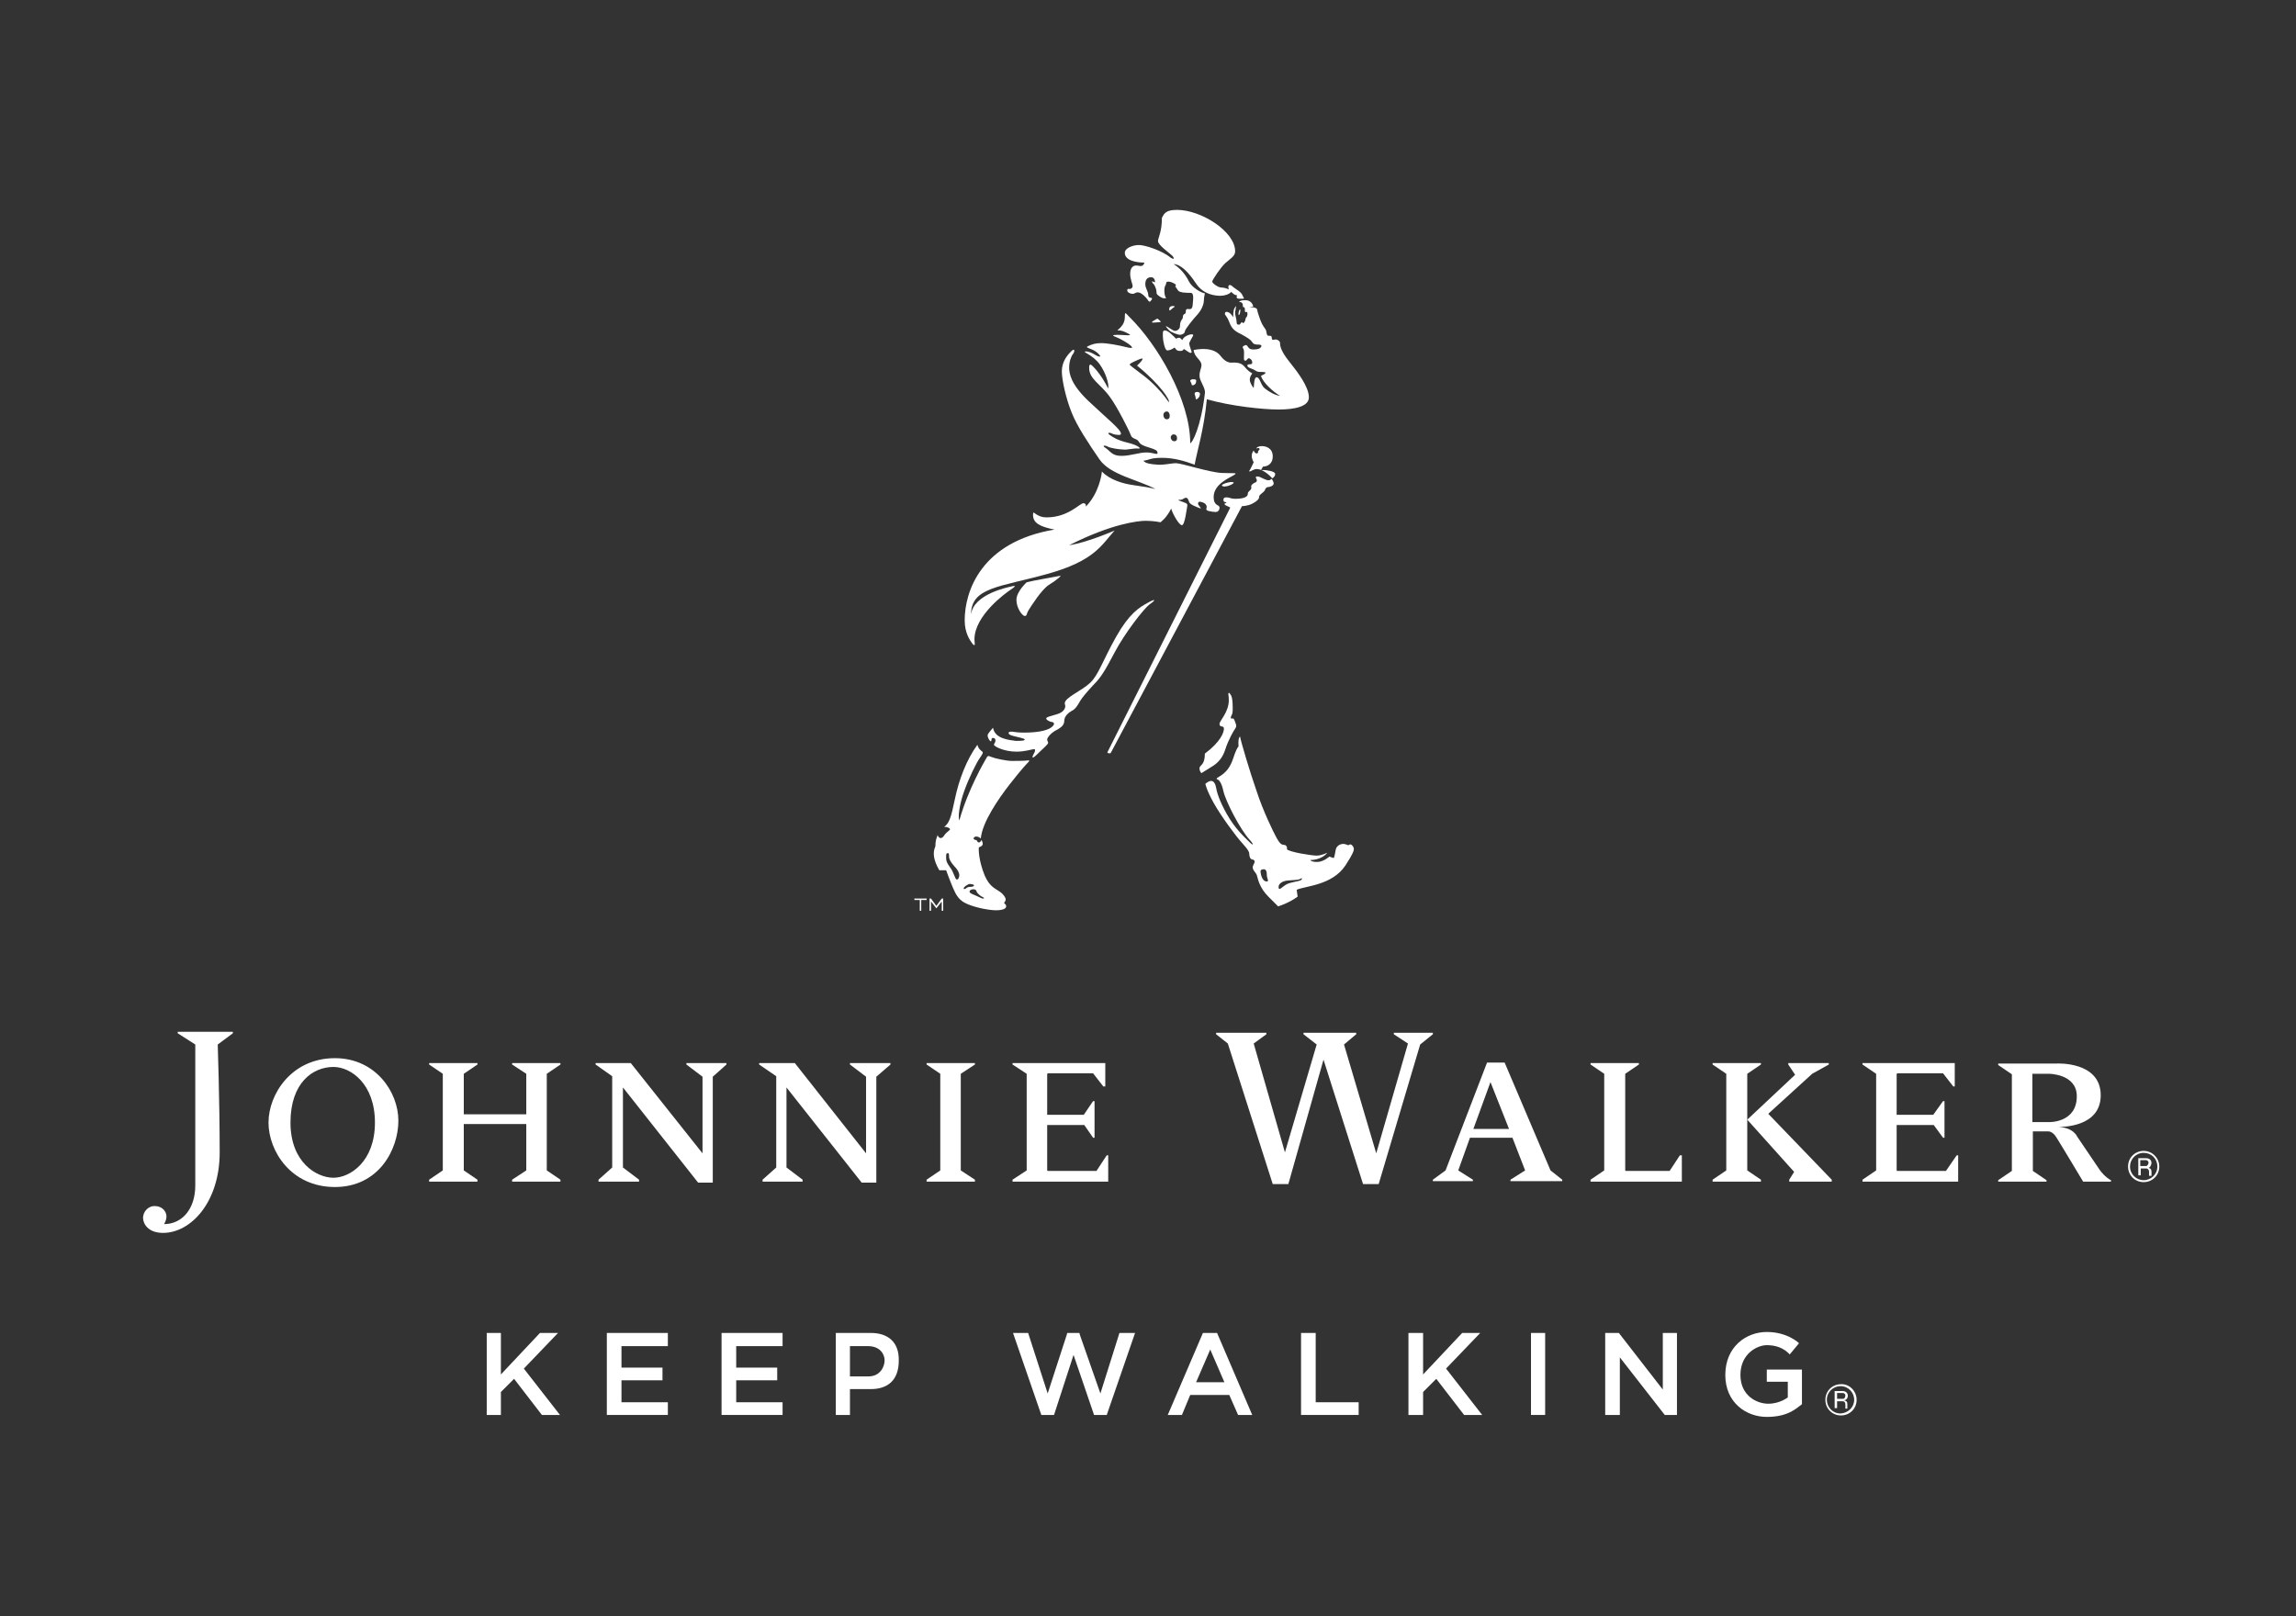 <?xml version="1.0" encoding="utf-8"?>
<!-- Generator: Adobe Illustrator 25.0.1, SVG Export Plug-In . SVG Version: 6.00 Build 0)  -->
<svg version="1.1" id="Layer_1" xmlns="http://www.w3.org/2000/svg" xmlns:xlink="http://www.w3.org/1999/xlink" x="0px" y="0px"
	 viewBox="0 0 470.3 331.1" style="enable-background:new 0 0 470.3 331.1;" xml:space="preserve">
<rect x="0" y="0" width="470.3" height="331.1" fill="#333333" stroke="none"/>
<style type="text/css">
	.st0{fill:#125F00;}
	.st1{fill:#FFFFFF;}
	.st2{fill-rule:evenodd;clip-rule:evenodd;fill:#FFFFFF;}
	.st3{fill:#EB1933;}
	.st4{fill:#2151A1;}
</style>
<g>
	<g>
		<polygon class="st1" points="160.3,275.8 160.3,273.1 147.8,273.1 147.8,289.9 160.3,289.9 160.3,287.3 150.8,287.3 150.8,282.8 
			159.2,282.8 159.2,280.2 150.8,280.2 150.8,275.8 		"/>
		<polygon class="st1" points="136.8,275.8 136.8,273.1 124.3,273.1 124.3,289.9 136.8,289.9 136.8,287.3 127.3,287.3 127.3,282.8 
			135.7,282.8 135.7,280.2 127.3,280.2 127.3,275.8 		"/>
		<polygon class="st1" points="107.3,280.4 107.3,280.4 114.3,273.1 110.6,273.1 102.6,281.6 102.6,273.1 99.7,273.1 99.7,289.9 
			102.6,289.9 102.6,285.2 105.3,282.5 105.3,282.5 111,289.9 114.7,289.9 		"/>
		<rect x="313.6" y="273.1" class="st1" width="2.9" height="16.8"/>
		<path class="st1" d="M253.6,289.9h2.9l-7.2-16.8h-2.9l-7.2,16.8h2.9l1.7-4.1h8L253.6,289.9z M245,283.2l2.9-6.7l2.9,6.7H245z"/>
		<polygon class="st1" points="269.5,287.3 269.5,273.1 266.5,273.1 266.5,289.9 278.3,289.9 278.3,287.3 		"/>
		<polygon class="st1" points="296.2,280.4 296.2,280.4 303.2,273.1 299.5,273.1 291.5,281.6 291.5,273.1 288.5,273.1 288.5,289.9 
			291.5,289.9 291.5,285.2 294.2,282.5 294.2,282.5 299.9,289.9 303.6,289.9 		"/>
		<path class="st1" d="M178.4,273.1h-4.3h-2.9v16.8h2.9v-5.3h4.3c3.4,0,5.7-1.8,5.7-5.8C184.2,274.9,181.8,273.1,178.4,273.1z
			 M177.9,282c-2.4,0-3.8,0-3.8,0v-6.2h3.7c2.5,0,3.4,1.7,3.4,2.9C181.2,280,180.3,282,177.9,282z"/>
		<polygon class="st1" points="229.3,273.1 225.4,285.5 221.2,273.5 221.1,273.1 218.6,273.1 218.5,273.5 214.6,285.5 210.6,273.1 
			207.5,273.1 213.3,289.9 214.3,289.9 215.1,289.9 215.9,289.9 219.9,277.6 224.1,289.9 224.6,289.9 225.3,289.9 226.7,289.9 
			232.5,273.1 		"/>
		<polygon class="st1" points="340.6,273.1 340.6,284.7 331.6,273.1 328.8,273.1 328.8,289.9 331.8,289.9 331.8,278.1 341,289.9 
			343.5,289.9 343.5,273.1 		"/>
		<path class="st1" d="M361.9,280.5v2.6h4.3v3.2c0,0-1.6,1.3-4,1.3c-2.3,0-5.7-1.6-5.7-5.9c0-4.4,3.5-6.1,5.4-6.1
			c1.9,0,3.5,0.6,4.7,1.9l1.9-2.3c0,0-2.3-2.3-6.6-2.3c-4.3,0-8.5,3.1-8.5,8.8s4.3,8.6,8.5,8.6c4.2,0,5.9-1.6,7.2-2.6v-4.5v-2.6l0,0
			H361.9z"/>
	</g>
	<g>
		<polygon class="st1" points="199.7,218.1 199.7,217.8 189.8,217.8 189.8,218.1 192.6,220 192.6,239.8 189.8,241.7 189.8,242.1 
			199.7,242.1 199.7,241.7 196.8,239.8 196.8,220 		"/>
		<polygon class="st1" points="174.1,217.8 174.1,218.1 177.4,220.6 177.4,236.3 162.8,217.8 155.5,217.8 155.5,218.1 159,220.5 
			159,239.2 156.2,241.7 156.2,242.1 164.4,242.1 164.4,241.7 161.1,239.2 161.1,222.8 176.5,242.3 179.5,242.3 179.5,220.6 
			182.4,218.1 182.4,217.8 		"/>
		<polygon class="st1" points="140.6,217.8 140.6,218.1 143.9,220.6 143.9,236.3 129.2,217.8 122,217.8 122,218.1 125.4,220.5 
			125.4,239.2 122.6,241.7 122.6,242.1 130.9,242.1 130.9,241.7 127.6,239.2 127.6,222.8 143,242.3 146,242.3 146,220.6 
			148.8,218.1 148.8,217.8 		"/>
		<polygon class="st1" points="114.8,218.1 114.8,217.8 104.9,217.8 104.9,218.1 107.8,220 107.8,228.3 95,228.3 95,220 97.8,218.1 
			97.8,217.8 87.9,217.8 87.9,218.1 90.7,220 90.7,220 90.7,239.8 87.9,241.7 87.9,242.1 97.8,242.1 97.8,241.7 95,239.8 95,230.3 
			107.8,230.3 107.8,239.8 104.9,241.7 104.9,242.1 114.8,242.1 114.8,241.7 112,239.8 112,220 		"/>
		<g>
			<polygon class="st1" points="360.7,218.1 360.7,217.8 350.8,217.8 350.8,218.1 353.6,220 353.6,239.8 350.8,241.7 350.8,242.1 
				360.7,242.1 360.7,241.7 357.9,239.8 357.9,229.4 357.9,220 			"/>
			<polygon class="st1" points="400.8,236.7 398.6,239.9 388.6,239.9 388.5,239.8 388.5,230.5 396.1,230.5 398,233.1 398.3,233.1 
				398.3,225.6 398,225.6 396,228.4 388.5,228.4 388.5,220 388.7,219.9 398,219.9 400.1,222.6 400.4,222.6 400.4,219.9 400.4,217.8 
				400.1,217.8 391.4,217.8 385.6,217.8 381.5,217.8 381.5,218.1 384.3,220 384.3,239.8 381.5,241.7 381.5,242.1 401.1,242.1 
				401.1,239.9 401.1,236.7 			"/>
			<polygon class="st1" points="342,239.9 333,239.9 332.9,239.8 332.9,220 335.7,218.1 335.7,217.8 325.8,217.8 325.8,218.1 
				328.6,220 328.6,239.8 325.8,241.7 325.8,242.1 344.5,242.1 344.5,239.9 344.5,236.7 344.1,236.7 			"/>
			<polygon class="st1" points="371.2,220 374.6,218.1 374.6,217.8 366.3,217.8 366.3,218.1 367.7,220.2 357.9,229.4 367.5,240.1 
				366.5,241.7 366.5,242.1 375.2,242.1 375.2,241.7 362.2,228.2 			"/>
		</g>
		<path class="st1" d="M317.6,239.8l-9.4-22.1h-3.6l-8.5,22.1l-2.6,1.9v0.3h8.2v-0.3l-3-1.9l2.4-6.7h8.7l2.6,6.7l-3,1.9v0.3H320
			v-0.3L317.6,239.8z M301.8,231.3l3.5-9.6l3.8,9.6H301.8z"/>
		<polygon class="st1" points="285.5,211.6 285.5,211.9 288.4,213.8 281.9,236.3 275.3,214 277.8,211.9 277.8,211.6 267,211.6 
			267,211.9 269.7,214 263.2,236.1 256.8,213.8 259.4,211.9 259.4,211.6 249.1,211.6 249.1,211.9 251.5,213.8 260.7,242.6 
			263.9,242.6 271.1,217.1 279.2,242.6 282.4,242.6 290.9,214 293.5,211.9 293.5,211.6 		"/>
		<polygon class="st1" points="226.7,236.7 224.6,239.9 214.6,239.9 214.5,239.8 214.5,230.5 222.1,230.5 223.9,233.1 224.2,233.1 
			224.2,225.6 223.9,225.6 222,228.4 214.5,228.4 214.5,220 214.7,219.9 223.9,219.9 226,222.6 226.4,222.6 226.4,219.9 
			226.4,217.8 226,217.8 217.3,217.8 211.5,217.8 207.4,217.8 207.4,218.1 210.3,220 210.3,239.8 207.4,241.7 207.4,242.1 
			227,242.1 227,239.9 227,236.7 		"/>
		<path class="st1" d="M430.1,239.7c-1-1.5-4.6-6.8-4.6-6.8s-0.8-2-4.1-2c0.9,0,8.9,0.1,8.9-6.5c0-7-9-6.5-9-6.5h-12v0.3l2.8,1.9
			v19.8l-2.8,1.9v0.3h9.9v-0.3l-2.8-1.9v-8.1h3.1c0,0,0.9-0.1,1.7,1.2c0.9,1.4,5.5,9.1,5.5,9.1h5.7v-0.3
			C432.3,241.8,431.1,241.1,430.1,239.7z M416.3,220h3.4c0,0,5.7,0,5.7,4.6c0,5.5-5.7,5.3-5.7,5.3h-3.4V220z"/>
		<path class="st1" d="M47.8,211.4H36.4v0.3L40,214c0,0,0,24.1,0,28.9s-2.7,7.9-6.4,7.9c0,0,0.5-0.7,0.5-1.6c0-0.9-0.8-2.1-2.4-2.1
			c-1.5,0-2.4,1.3-2.4,2.4c0,1.2,1,3.1,4.1,3.1c5.7,0,11.6-6.3,11.6-16.5c0-10.2-0.4-22.1-0.4-22.1l3.1-2.3V211.4z"/>
		<path class="st1" d="M68.6,216.8c-8.9,0-13.6,7.4-13.6,13.2s4.6,13.2,13.6,13.2s13-7.7,13-13.6C81.6,223.7,76.9,216.8,68.6,216.8z
			 M68.3,241.3c-3.4,0-8.8-3.1-8.8-11.3c0-8.2,4.6-11.4,8.8-11.4c3.6,0,8.5,3.5,8.5,11.4C76.8,238,71.7,241.3,68.3,241.3z"/>
	</g>
	<path class="st2" d="M241.1,43c4.9,0,11.9,4.4,11.9,8.5c0,1-1,1.5-2,2.4s-2.7,3.5-2.7,3.8s1.2,1.2,1.8,1.2s1.2,0.2,1.6,0.4
		c-0.1-0.3-0.2-0.9,0.2-0.9s0.6,0.4,1.1,0.7c0.4,0.3,1,0.6,1.4,1.2c0.3,0.7,0.6,0.9,0.2,0.9s-1.3,0.1-1.3-0.3c0-0.1,0.1-0.4,0.1-0.4
		c-0.4,0-0.7-0.2-1.2-0.7c-0.4,0.5-1.4,0.8-2.2,0.8s-3.4-0.1-5-2.5c-1.6-2.4-3.1-3.9-4.6-4c1.4,0.9,2.4,2.1,3.1,3.5s2.6,2.4,3.3,2.5
		c0,0-0.2,0.9-0.2,1.4c0,0.5-0.2,1.6-1.2,2.8c-1.1,1.2-2.7,3.2-2.7,3.6s-0.6,0.7-1,0.7s-1.8-0.5-2.2-0.9c-0.4-0.4-1.1-1.2-0.3-0.7
		c0.8,0.5,1.2,0.8,1.5,0.8s1-0.3,1-1s0.2-1,0.3-1.2s0.3-0.3,0.3-0.7s0.2-0.5,0.4-0.6c0.2-0.1,0.2-0.4,0.2-0.6c0-0.2,0.1-0.4,0.4-0.4
		c0.3,0,0.9,0.3,1-0.8c0.1-1.2,0.3-2.5-0.4-2.5c-0.7,0-2.3,0-2.6-0.5c-0.3-0.4-0.4-0.7-0.6-0.8c0.1,0,0.3-0.3,0-0.5
		c-0.3-0.2-0.9-0.5-1.3-0.5c-0.7,0-0.4,0.2-0.6,0.6c-0.2,0.4-0.3,0.6-0.3,1.2s0.1,1.3,0.4,1.6c-0.4,0-0.6,0.1-1.1-0.2
		c-0.5-0.3-1-0.6-0.9-1.1c0-0.5-0.4-1.5-0.7-1.7c-0.2-0.2-0.4-0.6,0-0.4s0.4,0.1,0.4,0.1s0-1-0.8-1c-0.8,0-1.2,0.5-1.2,1.4
		c0,0.9,0.6,1.5,0.6,2.2c0,0.5,0.3,0.6,0.5,0.6c0.2,0,0.4,0.1,0.2,0.4c-0.2,0.2-0.2,0.4-0.4,0.4s-0.3-0.2-0.5-0.5
		c-0.2-0.3-1.2-1.4-1.9-1.4c-0.6,0-0.6,0.3-1.1,0.3s-1.1-0.3-1.1-0.7s0.2-0.3,0.5-0.3c0.3,0,0.6-0.2,0.6-0.6s-0.5-1.4-0.5-2.5
		c0-1.1,0.5-1.7,1.2-1.7c0.4,0,0.6,0.1,1,0.1c0.4,0,0.7-0.4,0.7-0.7c-1.3,0-4-0.3-4-2c0-1,1.7-1.6,2.9-1.6s4.7,1.1,6.5,2.6
		c0,0,0.5,0.3,0.6,0.2s-0.1-0.5-0.5-0.8c-0.4-0.4-2.7-2-2.7-2.8c0-0.7,0.8-1.8,0.8-4.8C238.4,44.1,238.4,43,241.1,43z"/>
	<path class="st2" d="M240.2,62.7c-0.4,0-0.7,0.2-0.7,0.6s0.1,0.4,0.4,0.1s0.5-0.4,0.5-0.4S241,62.7,240.2,62.7z"/>
	<path class="st2" d="M237.1,65.3c-0.2,0-0.4,0.2-0.6,0.3s-0.9,0.5-0.3,0.5c0.5,0,1.1-0.1,1.3-0.1c0.2,0,0.4,0,0.1-0.3
		C237.3,65.5,237.2,65.3,237.1,65.3z"/>
	<path class="st2" d="M254,63.4c-0.1-0.1-0.4,0.7-0.3,1.1C253.9,64.8,254.2,63.5,254,63.4z"/>
	<path class="st2" d="M242.2,69.7c-0.3-0.3-0.5-0.5-0.6-0.5c-0.2,0-0.4,0-0.7,0.2c-0.6-0.6-1.6-1.7-2.3-1.7c-0.5,0-0.4,0.5-0.4,1.3
		s0.4,2.8,0.9,2.8c0.5,0,1.1-0.3,1.5-0.6c0.4,0.6,0.6,0.7,1.1,0.7s0.6-0.1,0.8-0.4c0.5,0.3,1,0.7,1.3,0.8c0.3,0,0.3-0.1,0.3-0.2
		s-0.5-1.3-0.5-1.7s0.8-1.5,0.8-1.7s-0.1-0.2-0.4-0.2s-1.2,0.3-1.6,0.8C242.2,69.5,242.2,69.7,242.2,69.7z"/>
	<path class="st2" d="M244.4,77.7c-0.4,0-0.6,0.2-0.6,0.3c0,0.2,0.3,0.5,0.3,0.8c0,0.3,0.9,0.1,0.9-0.6
		C245.1,77.9,245,77.7,244.4,77.7z"/>
	<path class="st2" d="M245.2,80.3c-0.4,0-0.5,0.2-0.5,0.4c0,0.3,0.2,0.4,0.2,0.8c0,0.4,0.2,0.4,0.5,0.1c0.2-0.2,0.4-0.5,0.4-0.9
		S245.2,80.3,245.2,80.3z"/>
	<path class="st2" d="M250.3,99.5c-0.2-0.3,1.7-0.9,2.3-0.7S250.8,100.1,250.3,99.5z"/>
	<path class="st2" d="M257.4,96.1c-0.6,0-1.2,0.5-1.4,0.5s-0.1-0.2,0-0.3s0.8-1.6,0.8-1.6s-0.4-0.6-0.4-1.3s0.4-1.1,0.4-1.1
		s0.2,0.6,0.6,0.6s0.3-0.5,0.3-0.5s0.3-0.2,0.3-0.4s-0.2-0.3-0.7-0.1c0.1-0.2,0.4-0.5,1.2-0.5s2.2,0.4,2.2,2.1c0,1.7-1.3,2.1-2,2.1
		l-0.4,0.7c0,0,0.3,0,0.6,0c0.3,0,2.3,0.2,2.3,0.8c0,0.6-0.6,0.9-0.6,0.9S259,96.1,257.4,96.1z"/>
	<path class="st2" d="M260.3,98.2c0,0,0,0.2-0.5,0.2s-1.5-0.6-1.8-0.7c-0.3-0.1-1-0.2-0.7,0.3c0.3,0.5,0.1,0.8-0.3,0.9
		c-0.4,0.2-0.8,0.5-0.7,0.9c0.1,0.4-0.2,0.6-0.4,0.8c-0.2,0.2-0.3,0.3-0.3,0.5c0,0.2,0.1,1.1-2.6,1.1c-0.9,0-1.2-0.3-1.7-0.3
		c-0.5,0-0.7,0.1-0.7,0.5c0,0.3,0.1,0.5,0.6,0.5c0,0.1,0,0.2-0.2,0.2c-0.2,0-0.3,0.3,0.2,0.5s0.8,0.4,0.8,0.4L226.9,154
		c0,0-0.2,0.2,0.1,0.3s0.5,0,0.5,0l26.9-50.6c0,0,1.1,0,2.1-0.5c1-0.5,1.4-1,1.4-1.3s0.1-0.4,0.3-0.6s0.8-0.6,0.9-0.9
		c0.1-0.3,0.3-0.6,0.6-0.6s1.2-0.2,1.2-0.8C260.8,98.6,260.5,97.9,260.3,98.2z"/>
	<path class="st2" d="M252.5,145.1c0-2.6-0.4-2.7-0.6-3c-0.1-0.3-0.3-0.1-0.3,0.1s0.1,0.3,0.1,1.3c0,2.4-1.9,4.2-1.9,4.8
		c0,0.9,0.9,0.2,0.9,1c0,0.8-0.7,2.7-3.9,5.1c0,2.5-1.1,2.3-1.1,3c0,0.7,0.4,1,0.4,1s1.6-1,2.4-1.5c0.9-0.6,1.9-1.5,2.5-3.4
		c0.6-1.9,1.7-3.8,2-4.2c0.1-0.2,0.3-0.4,0.2-0.8c-0.1-0.3-0.4-1.3-0.6-1.3c-0.2,0-0.7,0.2-0.4-0.5
		C252.5,146.2,252.5,145.8,252.5,145.1z"/>
	<path class="st2" d="M276.6,173c-0.3,0-0.3,0.3-0.6,0.1c-0.3-0.1-0.6-0.2-0.9-0.2c-0.3,0-1.3,0.2-1.5,1.2c-0.2,1-0.2,1.3-0.4,1.7
		c-0.4-0.1-0.9-0.3-0.9-0.3s-1.2,1.1-2.5,1.1s-1.4-0.4-1.4-0.4s2.2,0.1,3.5-1.5c0,0-1.2,0.6-2.2,0.6c-1,0-5.5-0.7-6.1-1.3
		c0.1-0.2,0-0.9-0.6-0.9c-0.6,0-1-0.5-1.6-1.6c-0.6-1.1-2.7-5.4-4-9.4c-1.4-4-3.2-10.1-3.4-11.2c-0.3,0.2-0.4,1.1-0.3,2
		c-1.3,1.7-0.9,4.5-4.1,6.3c-0.5,0.3-0.5,0.4-0.2,0.5c0.3,0.1,0.8,0.6,1.2,2.4c0.4,1.9,3.4,7.9,5.5,10.1c0.5,0.5,0.9,1.4-0.2,0.3
		c-1.1-1.1-2.9-2.7-4.6-5.7c-1.7-3-2.1-4.8-2.2-5.4c-0.1-0.6-0.4-1.4-1-1.4s-1.2,0.6-1.2,0.6s0.2,1.2,1.7,3.9
		c1.5,2.7,4.6,6.9,5.9,8.3c1.3,1.4,1.4,1.9,1.4,2.2c0,0.3,0.1,1,0.6,1.1c0.4,0,0.5,0.3,0.5,0.5s-0.4,0.7-0.4,1.1
		c0,0.7,0.7,1,0.9,1.8c0.2,0.8,0.6,2.5,2.3,4.2c1.7,1.7,2,2,2,2s2.1-0.6,4-2c0,0-0.1-0.8-0.2-1.4c1.8-0.8,7.3-0.9,10-5
		c1.5-2.3,1.7-3,1.7-3.2C277.4,173.6,276.9,173,276.6,173z M259.5,180.6c-1.1,0-1.3-1.8-1.3-2.1s0.3-0.4,0.7-0.4
		c0.4,0,0.6,0.4,0.6,1.3C259.5,179.9,260,180.6,259.5,180.6z M266.5,180.3c-0.4,0.3-2.1,0.4-3,0.9s-1.6,1.5-1.6,0.5
		c0-0.6,0.7-1.2,1.9-1.3c1.1-0.1,2.1-0.1,2.5-0.3C266.6,179.8,266.9,180,266.5,180.3z"/>
	<path class="st2" d="M210.5,155.8c-0.7,0.1-2.3,0.1-3.3,0.1s-3.4-0.5-4.1-0.8c-0.7-0.3-0.8-0.3-1.1,0.3c-0.4,0.7-3.7,6.3-5.5,12.7
		c-0.3-0.6,0-3.3,1-6c0.9-2.6,2.6-6,3.2-6.8c0.6-0.9,0.8-1.1,0.4-1.4s-0.7-0.6-0.9-1.3c-2.2,3-3.8,7.2-4.6,11.1
		c-0.8,3.9-1.2,5-2.2,5.7c0.7,0,1.2,0.3,1.2,0.5c0,0.2-0.7,0.6-1,1c-0.3,0.4-0.5,0.8-0.9,0.8c-0.4,0-0.7-0.5-0.6-0.7
		c-0.3,0.8-0.5,1.2-0.5,2.4c-0.6,1.3-0.4,2.8,0.8,4.9c0.5,0,1.4,0,1.4,0s0.8,2.2,1.4,3.6s1.2,2.6,2.9,3.3c1.8,0.8,4.6,1.3,5.9,1.3
		c1.3,0,2.1-0.3,2.1-0.8c0-0.5-0.4-0.5-0.4-0.7c0-0.2,0.3-0.3,0.3-0.7s-0.5-1.2-1.5-1.8c-0.9-0.6-2.2-1.1-3.2-4.2
		c-1-3-0.8-4.7-0.8-4.7s0.8-0.2,0.8-0.7c0-0.5-0.3-0.8-0.3-0.8s-0.1,0.5-0.5,0.5c-0.4,0-0.3-0.5-0.6-0.5c-0.3,0-0.6-0.2-0.4-0.5
		c0.2-0.3,0.9-0.3,1.4,0.2c0.3-3.3,3.5-8,6-11.2c2.5-3.2,3.5-4.2,3.7-4.4C210.7,156.1,211.1,155.7,210.5,155.8z M196,180.2
		c-0.4,0-0.6-1.5-1.4-2.5c-0.7-1-0.8-1.3-0.8-2c0-0.7,0-0.9,0.4-0.9c0.2,0,0.2,0.3,0.2,0.7c0,0.5,0.3,1.1,1.1,2c0.9,0.9,1,1.6,1,1.8
		S196.4,180.2,196,180.2z M200.1,182.8c0.2,0.3,0.7,0.8,1.2,1s0.2,0.3,0,0.3s-0.7-0.3-1.4-0.6c-0.7-0.3-1.3-0.5-1.3-0.8
		s0.3-0.5,0.8-0.5S200,182.5,200.1,182.8z M199.5,181.4c0,0.3-0.6,0.3-0.8,0.3c-0.3,0-0.6,0.1-0.8,0.3c-0.2,0.1-0.5,0.3-0.5,0
		s0.9-0.9,1.3-0.9C199.2,181.2,199.5,181.2,199.5,181.4z"/>
	<path class="st2" d="M203.4,149.1c-0.7,0.9-1.1,1.2-1.1,1.6s0.3,0.9,0.5,1.1c0.2,0.2,0.3,0,0.3-0.3s0.2-0.3,0.3-0.3
		c0.1,0,0.5,0,0.5,0.5c0,0.5-0.3,0.6-0.3,0.9s2,1.4,4.6,1.4c1.8,0,3.2-0.5,3.5-0.5c0.3,0,0.3-0.1,0.3,0.3s-0.5,0.9-0.5,1.3
		s0.8-0.4,1.4-1s1.8-1.6,1.8-1.9s-0.2-0.3-0.2-0.7c0-0.4,0.7-1.2,1.5-1.7c0.9-0.5,2-1,2-2.1c0-1,0.9-1.7,1.6-2.1
		c0.7-0.3,1.2-1.2,1.6-1.9c0.4-0.7,1.4-1.9,2.8-3.4c1.4-1.4,2.2-2.6,4.3-6.6c2.1-4,6-9,7.2-9.9c1.2-0.8,1.4-1.3-0.4-0.3
		c-1.8,1-3.8,2.2-6.5,7c-2.7,4.8-3.6,7.8-5.3,9.4c-1.8,1.7-5.2,3-5.2,4.2c0,0.3,0.1,0.2,0.1,0.6c0,0.4-0.3,1.2-1.6,1.6
		c-1.3,0.4-2.3,0.6-2.3,0.9s0.6,0.6,1,0.7c0.4,0,0.6,0.2,0.6,0.4c0,0.2-0.5,1.8-6.2,1.8c-1.6,0-2-0.2-2.5-0.2s-0.6,0.1-0.6,0.3
		s0.2,0.4,1,0.6c0.8,0.2,2.3,0.5,2.3,0.7c0,0.2-0.3,0.3-1.8,0.3C206.7,151.6,203.8,151.4,203.4,149.1z"/>
	<path class="st2" d="M210.3,119.3c0,0-2.1,1.9-2.1,3.6c0,1.7,1.2,3.3,1.7,3.3c0.5,0,0.3-0.4,0.8-1.2c0.5-0.8,2.7-4.3,4.2-5.2
		c1.5-0.9,2.9-2.1,2.1-1.8C216.1,118.2,211.3,119,210.3,119.3z"/>
	<path class="st2" d="M264.1,74.1c-1.6-2-1.9-3.1-1.9-3.7c0.1-0.6-0.8-1-1.2-0.8c-0.3,0.1-0.5,0-0.5-0.4c0-0.4-0.2-0.4-0.5-0.4
		c-0.3,0-0.5,0-0.6-0.8c-0.1-0.8-0.6-0.7-1.3-2.6c-0.5-1.4-0.5-1.5-0.6-2c-0.1-0.5-1.6-0.5-1.6-0.5l0.8-0.1
		c-0.1-0.6-0.6-1.3-1.6-1.3c-1,0-1.2,0.2-1.3,0.4c0.7-0.1,0.8,0.4,0.8,1c0.4,0,0.4,0.3,0.4,0.7c0,0.4,0.1,0.4,0.3,0.3
		c0.3-0.1,0.3,0.8,0,1.1c-0.3,0.3-0.1,0.5-0.3,0.8c-0.2,0.4-0.4,0.5-0.5,0.3c-0.1-0.2-0.2-0.1-0.4,0.2c-0.2,0.3-0.3,0.2-0.5,0.2
		c-0.2,0-0.3-0.2-0.3-0.5c0-0.6-0.3-1.4-0.3-1.8s0.1-0.7,0.2-1.5c-0.5,0.5-0.6,1-0.6,2.3c-0.6-1-1.1-1.1-1.3-1.1
		c-0.2,0-0.4,0-0.4,0.4c0,0.3,0.4,0.4,0.9,1.7c0.5,1.3,1,1.8,2.5,2.5c1.4,0.8,1.9,1.1,2.2,1.6c0.3,0.5,0.8,0.5,1.3,0.5
		c0.5,0,0.7,0.2,0.5,0.5c-0.2,0.3-0.6,0.5-1.5,0.5s-1-0.3-1.3-0.7c-0.3-0.4-0.5-0.1-0.8,0c-0.2,0.1-0.2,0.3,0,0.6
		c0.2,0.4,0.1,1.2,0.1,1.7c0,0.5,0,0.7,0.3,0.7c0.3,0,0.4-0.5,0.7-0.5c0.2,0,0.7,0.3,0.7,0.9s-1,0.1-1,0.6s1.1,0.6,1.6,1
		c0.5,0.3,0.6,0.3,1.3,0.3c1.7,0,0.3,0.6-0.1,0.8c0.3,1.3,2.5,3.3,3.9,4.1c-1-0.1-2.2-0.8-3.1-1.5s-1-2.3-1.7-2.3
		c-0.5,0-0.5,1.2-0.6,2.2c-0.4-0.4-0.8-1.3-0.8-1.6c0-0.3,0-0.7,0.5-1.4c-0.7-0.4-1-0.7-1.6-1.4c-0.8-1-2.2-0.8-2.7-0.8
		c-0.5,0-1.3-0.2-2.2-1.4c-0.9-1.2-2.6-1.4-3.4-1.4c-0.8,0-1.6,0.1-2.1,0.2c0.1,1.5,1.6,2,1.6,3.1c0,0.7-0.4,1.1-0.4,2.2
		c0,1.1,1.3,2.5,1.1,3.6c-0.8,6.9-2.6,10.2-3,10.2c0-8.9-6.8-20.3-12.4-25.8c-0.9-0.9-1-1.3-1,0c0,1.3-0.8,2-1.2,2.4
		c-0.5,0.3-0.3,0.3,0.2,0.3c0.5,0.1,0.9,0.2,1.8,0.7c1,0.5-1,0.2-2.3,0.2c-1.3,0-1,0.2-0.2,0.5c0.8,0.3,2.5,1.3,2.9,1.7
		c0.4,0.4,0.6,0.7-1,0.3c-1.6-0.4-3.8-0.8-5-0.8s-1.8,0.2-2.7,0.6c-0.9,0.4,0.8,0.4,1.9,1.4c1.1,1,0.3,0.8-0.1,0.6
		c-0.4-0.2-1.4-0.9-2.3-0.9c-0.9,0.1,1.4,0.6,2.9,2.7c1.2,1.7,1.9,4,1.7,4.9c-1.6-3.2-3.4-4.9-3.6-4.9c-0.3,0-0.3,0.3-0.3,0.7
		c0,2.3,2.3,3.2,4.3,6c1.4,1.9,3.9,6.8,4.2,7.7c0.3,0.9,1.2,0.7,1.6,1.3c0.4,0.7,0.9,0.9,2.2,1.3c1.3,0.4,1.7,0.6,1.7,1.1
		c0,0.5-0.8-0.1-2.3-0.1c-1.5,0-3.2,0.7-5.1,0.7s-2.2-0.9-3.2-1.6c-1-0.6-0.1-0.6,0.4-0.3c0.5,0.3,2.4,0.6,3.2,0.6
		c0.8,0.1,2.2-0.3,3-0.2c0.9,0.1,0-0.7-2.1-1.2c-2.1-0.5-3-1.1-3.7-1.6c-0.7-0.5,0.1-0.5,0.4-0.3c0.4,0.2,1,0.3,1.4,0.3
		c0.4,0,0.5,0,0.5-0.3c0-0.8-2.9-3.1-6.6-6.6s-4-5.7-4-6.9s0.4-2.3,0.8-2.8c0.4-0.5,0.4-1.4-0.5-0.4c-0.9,0.9-1.8,2.2-1.8,4
		s0.9,5.7,2,8.4c1.1,2.8,3.5,6.4,5.7,9.6c2.2,3.2,7.7,4.1,11.5,6.1c-1.2-0.3-2.3-0.5-4.5-0.8c-2.2-0.3-4.9-1.1-6.5-2.8
		c0,0.5-0.6,4.5-3.3,7.2c0,0,0.2-0.7-0.5-0.7c-0.7,0-3.1,2.9-7.5,2.9c-2.4,0-2.8-1.8-2.8-0.5c0,1.6,1.3,2.4,4.4,3
		c-15,2.5-18.4,12.6-18.4,18.6c0,2.5,1,4,1.6,4.8c0.7,0.8,0.4-0.3,0.4-0.9c0-4.9,6.4-9.5,7.3-10.1c0.9-0.6,1.4-1,0.5-0.8
		c-0.9,0.2-8,1.6-8.5,5.8c0-5.6,5.9-5.6,15.6-8.3c9.7-2.7,11.1-5.9,13.8-8.9c0,0-5.7,2.5-9.3,3c8.7-4.4,14.1-5,15.7-5
		c1.6,0,3,0.3,3,0.3s1.2-0.8,2.2-2.8c0.3,1.1,1.6,3.4,2.2,3.4c0.6,0,1-3.5,1.1-4c0.1-0.5-0.5-0.6-1.3-0.9s-0.6-0.3-0.1-0.3
		c0.5,0,0.8-0.5,1.2-0.4c0.3,0,0.4,0.4,0.6,0.9c0.2,0.5,1.6,1,2.1,1.2c0.5,0.2,0.2-0.1-0.1-0.5c-0.3-0.3-0.3-0.9,0.3-0.8
		c1.5,0.3,1.3,1.2,1.2,1.4c-0.1,0.2,0.1,0.4,0.5,0.5s1.1,0.2,1.4,0.2c0.3,0,0.8-0.2,0.8-0.9s-1.2-0.2-1.2-2.2c0-2.7,3.5-4,4.2-4.5
		c0.8-0.5,0-0.3-2.5-0.4s-8.3-2-9.4-2c-1.1,0-2.4,0.4-3.8,0.3c-1.3-0.1-2.4-0.2-2.9-0.8c1.4-0.2,1.4-0.6,3.8-0.6
		c2.4,0,4.5,0.6,6.7,1.4c0.5-2.8,1.9-7.1,2.5-13.4c4.9,1.4,11.4,2.1,14.7,2.1c3.3,0,6.2-0.6,6.2-2.5
		C268.1,79.2,265.7,76.1,264.1,74.1z M235.4,77.9c-1.1-1-4-3-4-3.2c0-0.2,0.6-0.5,2-1.1c1.4-0.6,0.1,0.8-0.5,1.3
		c4.8,3.9,6.9,7.2,6.5,7.5C238.5,81.1,237.5,79.8,235.4,77.9z M239,85.9c-0.5,0-0.7-0.5-0.7-0.9c0-0.4,0.3-0.7,0.7-0.7
		c0.4,0,0.6,0.5,0.6,0.8S239.6,85.9,239,85.9z M240.5,90.4c-0.5,0-0.7-0.6-0.7-0.8c0-0.2,0.2-0.6,0.6-0.6c0.6,0,0.7,0.5,0.7,0.8
		C241.1,90.1,241,90.4,240.5,90.4z"/>
	<path class="st1" d="M187.3,184.1h2.5v0.3h-1.1v2.2h-0.3v-2.2h-1.1V184.1z M192.9,184.1l-1.1,1.5l-1.1-1.5h-0.3v2.5h0.3v-1.9
		l1.1,1.4l1.1-1.4v1.9h0.3v-2.5H192.9z"/>
	<path class="st1" d="M378.4,287.7c0,0.3-0.5,0-0.5,0 M380.3,286.8c0,1.8-1.4,3.2-3.2,3.2c-1.8,0-3.2-1.4-3.2-3.2
		c0-1.8,1.4-3.2,3.2-3.2C378.8,283.5,380.3,285,380.3,286.8z M379.8,286.8c0-1.5-1.2-2.8-2.8-2.8c-1.5,0-2.8,1.2-2.8,2.8
		c0,1.5,1.2,2.8,2.8,2.8C378.6,289.5,379.8,288.3,379.8,286.8z M378.4,287.7v0.9H378v-0.9c0-0.3-0.2-0.6-0.5-0.6h-1.2v1.4h-0.5V285
		h0.3h0.1h1.2c0.8,0,1.1,0.5,1.1,1c0,0,0,0.8-0.8,0.9c0,0,0,0,0,0C378.3,287,378.4,287.3,378.4,287.7z M378,285.9
		c0-0.2-0.2-0.5-0.5-0.5h-1.2v1.2h1.2C377.9,286.6,378,286.1,378,285.9z"/>
	<path class="st1" d="M440.7,238.3c0-0.5-0.3-1-1.1-1h-1.2h-0.1h-0.3v3.5h0.5v-1.4h1.2c0.2,0,0.5,0.3,0.5,0.6v0.9h0.5V240l0,0
		c0-0.3-0.2-0.7-0.6-0.7c0,0,0,0,0,0C440.6,239.1,440.7,238.3,440.7,238.3z M439.6,238.9h-1.2v-1.2h1.2c0.3,0,0.5,0.3,0.5,0.5
		C440.1,238.4,439.9,238.9,439.6,238.9z M439.1,235.8c-1.8,0-3.2,1.4-3.2,3.2c0,1.8,1.4,3.2,3.2,3.2s3.2-1.4,3.2-3.2
		C442.3,237.3,440.9,235.8,439.1,235.8z M439.1,241.8c-1.5,0-2.8-1.2-2.8-2.8c0-1.5,1.2-2.8,2.8-2.8s2.8,1.2,2.8,2.8
		C441.9,240.6,440.6,241.8,439.1,241.8z"/>
</g>
</svg>
